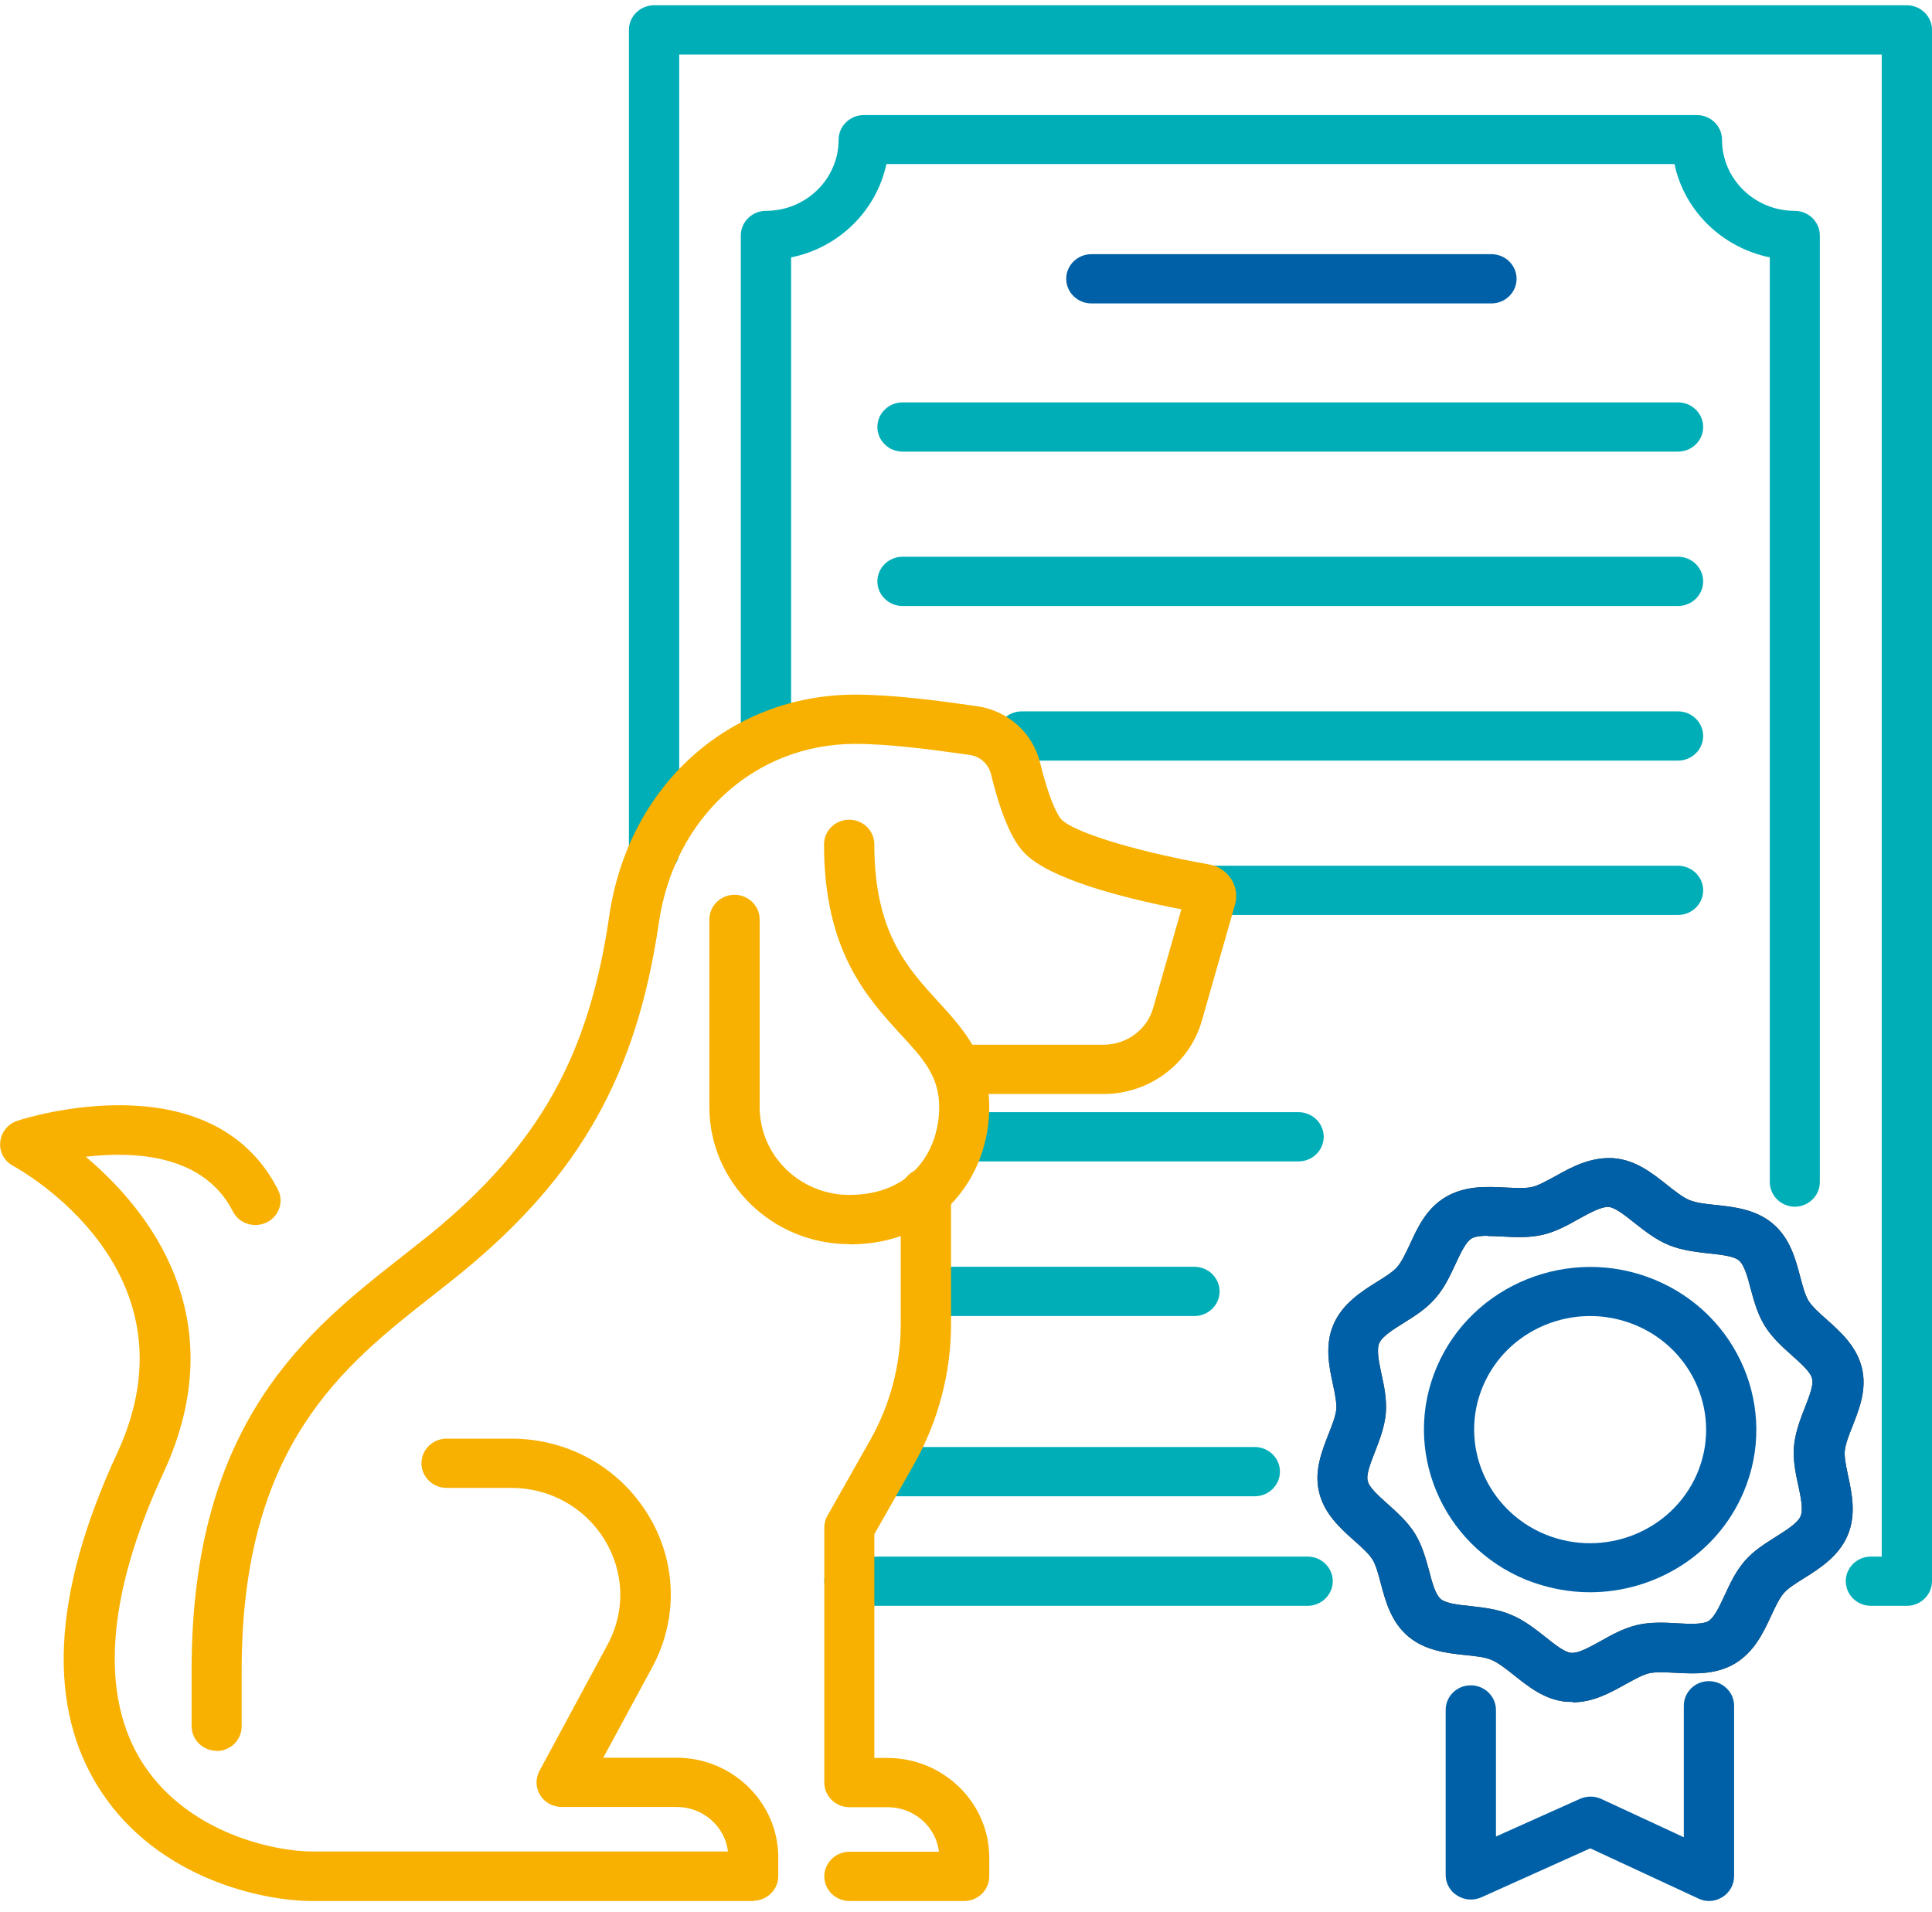 <svg width="95" height="94" viewBox="0 0 95 94" fill="none" xmlns="http://www.w3.org/2000/svg">
<g clip-path="url(#clip0_1024_1307)">
<path d="M93.763 78.957H91.995C91.315 78.957 90.759 78.412 90.759 77.746C90.759 77.081 91.315 76.536 91.995 76.536H92.527V2.68H33.398V41.854C33.398 42.519 32.841 43.064 32.161 43.064C31.481 43.064 30.925 42.519 30.925 41.854V1.47C30.925 0.804 31.481 0.259 32.161 0.259H93.763C94.444 0.259 95 0.804 95 1.47V77.746C95 78.412 94.444 78.957 93.763 78.957Z" fill="#00AEB8"/>
<path d="M64.298 78.957H41.769C41.089 78.957 40.532 78.412 40.532 77.746C40.532 77.081 41.089 76.536 41.769 76.536H64.298C64.978 76.536 65.534 77.081 65.534 77.746C65.534 78.412 64.978 78.957 64.298 78.957Z" fill="#00AEB8"/>
<path d="M88.261 59.334C87.581 59.334 87.024 58.789 87.024 58.123V12.655C84.675 12.171 82.82 10.367 82.338 8.067H43.586C43.092 10.367 41.249 12.183 38.9 12.655V36.188C38.9 36.854 38.343 37.399 37.663 37.399C36.983 37.399 36.427 36.854 36.427 36.188V11.578C36.427 10.912 36.983 10.367 37.663 10.367C39.642 10.367 41.237 8.793 41.237 6.869C41.237 6.203 41.793 5.658 42.473 5.658H83.438C84.118 5.658 84.675 6.203 84.675 6.869C84.675 8.806 86.282 10.367 88.248 10.367C88.928 10.367 89.485 10.912 89.485 11.578V58.123C89.485 58.789 88.928 59.334 88.248 59.334H88.261Z" fill="#00AEB8"/>
<path d="M61.701 73.57H43.883C43.203 73.57 42.647 73.025 42.647 72.359C42.647 71.694 43.203 71.149 43.883 71.149H61.701C62.381 71.149 62.937 71.694 62.937 72.359C62.937 73.025 62.381 73.57 61.701 73.57Z" fill="#00AEB8"/>
<path d="M73.337 14.919H53.664C52.984 14.919 52.428 14.374 52.428 13.708C52.428 13.042 52.984 12.498 53.664 12.498H73.337C74.017 12.498 74.573 13.042 74.573 13.708C74.573 14.374 74.017 14.919 73.337 14.919Z" fill="#0060A7"/>
<path d="M82.512 22.206H44.378C43.698 22.206 43.142 21.662 43.142 20.996C43.142 20.33 43.698 19.785 44.378 19.785H82.512C83.192 19.785 83.748 20.33 83.748 20.996C83.748 21.662 83.192 22.206 82.512 22.206Z" fill="#00AEB8"/>
<path d="M82.512 29.797H44.378C43.698 29.797 43.142 29.252 43.142 28.586C43.142 27.92 43.698 27.375 44.378 27.375H82.512C83.192 27.375 83.748 27.92 83.748 28.586C83.748 29.252 83.192 29.797 82.512 29.797Z" fill="#00AEB8"/>
<path d="M82.511 37.399H50.238C49.558 37.399 49.002 36.854 49.002 36.188C49.002 35.522 49.558 34.978 50.238 34.978H82.511C83.191 34.978 83.748 35.522 83.748 36.188C83.748 36.854 83.191 37.399 82.511 37.399Z" fill="#00AEB8"/>
<path d="M82.511 44.989H59.24C58.56 44.989 58.004 44.444 58.004 43.778C58.004 43.113 58.56 42.568 59.24 42.568H82.511C83.191 42.568 83.748 43.113 83.748 43.778C83.748 44.444 83.191 44.989 82.511 44.989Z" fill="#00AEB8"/>
<path d="M58.733 64.709H45.602C44.922 64.709 44.365 64.164 44.365 63.498C44.365 62.833 44.922 62.288 45.602 62.288H58.733C59.413 62.288 59.97 62.833 59.97 63.498C59.97 64.164 59.413 64.709 58.733 64.709Z" fill="#00AEB8"/>
<path d="M63.852 57.106H47.246C46.566 57.106 46.01 56.562 46.01 55.896C46.01 55.23 46.566 54.685 47.246 54.685H63.852C64.532 54.685 65.089 55.23 65.089 55.896C65.089 56.562 64.532 57.106 63.852 57.106Z" fill="#00AEB8"/>
<path d="M84.044 93.472C83.859 93.472 83.686 93.435 83.513 93.35L78.196 90.881L72.842 93.29C72.458 93.459 72.013 93.435 71.655 93.205C71.296 92.987 71.086 92.6 71.086 92.188V84.078C71.086 83.412 71.63 82.867 72.322 82.867C73.002 82.867 73.559 83.412 73.559 84.078V90.3L77.689 88.448C78.023 88.302 78.406 88.302 78.728 88.448L82.796 90.336V83.872C82.796 83.206 83.34 82.661 84.032 82.661C84.712 82.661 85.269 83.206 85.269 83.872V92.249C85.269 92.66 85.058 93.048 84.7 93.278C84.502 93.399 84.267 93.472 84.032 93.472H84.044Z" fill="#0060A7"/>
<path d="M77.318 83.678C77.232 83.678 77.145 83.678 77.059 83.678C75.971 83.593 75.167 82.94 74.45 82.371C74.054 82.056 73.683 81.766 73.349 81.62C73.015 81.475 72.533 81.427 72.038 81.378C71.124 81.281 70.085 81.16 69.256 80.47C68.403 79.756 68.131 78.739 67.896 77.855C67.773 77.395 67.661 76.96 67.488 76.681C67.315 76.403 66.969 76.088 66.598 75.761C65.906 75.144 65.126 74.442 64.867 73.388C64.607 72.335 64.99 71.379 65.324 70.519C65.51 70.059 65.671 69.636 65.708 69.297C65.732 68.982 65.646 68.546 65.547 68.086C65.361 67.227 65.126 66.149 65.572 65.12C66.017 64.091 66.957 63.498 67.711 63.026C68.119 62.772 68.502 62.53 68.7 62.3C68.922 62.046 69.12 61.622 69.331 61.174C69.714 60.339 70.147 59.407 71.099 58.85C72.051 58.293 73.102 58.341 74.042 58.39C74.536 58.414 75.006 58.438 75.328 58.365C75.649 58.293 76.045 58.063 76.478 57.833C77.294 57.373 78.221 56.877 79.346 56.949C80.434 57.034 81.25 57.688 81.968 58.257C82.363 58.571 82.734 58.862 83.068 59.007C83.402 59.14 83.872 59.201 84.379 59.249C85.294 59.346 86.332 59.467 87.161 60.157C88.014 60.871 88.286 61.888 88.521 62.784C88.645 63.244 88.756 63.68 88.929 63.958C89.102 64.237 89.448 64.552 89.819 64.878C90.512 65.496 91.291 66.198 91.55 67.251C91.81 68.304 91.427 69.273 91.093 70.12C90.907 70.58 90.747 71.004 90.71 71.343C90.685 71.645 90.771 72.081 90.87 72.541C91.056 73.401 91.291 74.478 90.846 75.507C90.4 76.536 89.461 77.129 88.706 77.601C88.298 77.855 87.915 78.097 87.717 78.328C87.495 78.582 87.297 79.005 87.087 79.453C86.703 80.289 86.258 81.221 85.318 81.79C84.366 82.359 83.303 82.298 82.376 82.25C81.881 82.225 81.411 82.201 81.09 82.274C80.768 82.347 80.373 82.577 79.94 82.807C79.185 83.23 78.345 83.702 77.331 83.702L77.318 83.678ZM73.176 60.762C72.842 60.762 72.545 60.787 72.36 60.896C72.076 61.065 71.816 61.622 71.569 62.155C71.309 62.711 71.025 63.341 70.555 63.861C70.109 64.37 69.566 64.709 69.021 65.048C68.502 65.375 67.97 65.701 67.822 66.04C67.674 66.379 67.81 66.985 67.933 67.578C68.069 68.183 68.193 68.825 68.144 69.478C68.082 70.168 67.834 70.81 67.612 71.379C67.402 71.924 67.167 72.493 67.253 72.82C67.327 73.146 67.797 73.558 68.242 73.957C68.7 74.369 69.219 74.829 69.578 75.41C69.936 75.991 70.109 76.645 70.27 77.226C70.419 77.807 70.579 78.4 70.851 78.63C71.099 78.836 71.705 78.909 72.298 78.969C72.929 79.042 73.634 79.114 74.289 79.393C74.944 79.659 75.501 80.107 75.995 80.494C76.453 80.858 76.935 81.245 77.257 81.269C77.603 81.305 78.159 80.991 78.691 80.7C79.222 80.398 79.828 80.059 80.496 79.901C81.176 79.744 81.869 79.78 82.487 79.817C83.093 79.853 83.723 79.877 84.008 79.708C84.292 79.538 84.552 78.981 84.799 78.449C85.059 77.892 85.343 77.262 85.801 76.742C86.246 76.233 86.802 75.894 87.334 75.555C87.853 75.228 88.385 74.89 88.533 74.563C88.682 74.224 88.546 73.618 88.422 73.025C88.286 72.42 88.162 71.791 88.212 71.125C88.274 70.435 88.521 69.793 88.743 69.224C88.954 68.679 89.189 68.111 89.102 67.784C89.028 67.457 88.558 67.045 88.113 66.646C87.655 66.234 87.136 65.774 86.778 65.193C86.419 64.612 86.246 63.958 86.085 63.377C85.937 62.796 85.776 62.203 85.504 61.973C85.257 61.767 84.651 61.695 84.057 61.634C83.439 61.561 82.722 61.489 82.067 61.222C81.411 60.956 80.855 60.508 80.36 60.121C79.903 59.758 79.42 59.37 79.099 59.346C78.753 59.322 78.196 59.624 77.665 59.915C77.133 60.218 76.527 60.557 75.859 60.714C75.179 60.871 74.487 60.835 73.868 60.799C73.621 60.787 73.386 60.775 73.151 60.775L73.176 60.762Z" fill="#3E3933"/>
<path d="M77.318 83.678C77.232 83.678 77.145 83.678 77.059 83.678C75.971 83.593 75.167 82.94 74.45 82.371C74.054 82.056 73.683 81.766 73.349 81.62C73.015 81.475 72.533 81.427 72.038 81.378C71.124 81.281 70.085 81.16 69.256 80.47C68.403 79.756 68.131 78.739 67.896 77.855C67.773 77.395 67.661 76.96 67.488 76.681C67.315 76.403 66.969 76.088 66.598 75.761C65.906 75.144 65.126 74.442 64.867 73.388C64.607 72.335 64.99 71.379 65.324 70.519C65.51 70.059 65.671 69.636 65.708 69.297C65.732 68.982 65.646 68.546 65.547 68.086C65.361 67.227 65.126 66.149 65.572 65.12C66.017 64.091 66.957 63.498 67.711 63.026C68.119 62.772 68.502 62.53 68.7 62.3C68.922 62.046 69.12 61.622 69.331 61.174C69.714 60.339 70.147 59.407 71.099 58.85C72.051 58.293 73.102 58.341 74.042 58.39C74.536 58.414 75.006 58.438 75.328 58.365C75.649 58.293 76.045 58.063 76.478 57.833C77.294 57.373 78.221 56.877 79.346 56.949C80.434 57.034 81.25 57.688 81.968 58.257C82.363 58.571 82.734 58.862 83.068 59.007C83.402 59.14 83.872 59.201 84.379 59.249C85.294 59.346 86.332 59.467 87.161 60.157C88.014 60.871 88.286 61.888 88.521 62.784C88.645 63.244 88.756 63.68 88.929 63.958C89.102 64.237 89.448 64.552 89.819 64.878C90.512 65.496 91.291 66.198 91.55 67.251C91.81 68.304 91.427 69.273 91.093 70.12C90.907 70.58 90.747 71.004 90.71 71.343C90.685 71.645 90.771 72.081 90.87 72.541C91.056 73.401 91.291 74.478 90.846 75.507C90.4 76.536 89.461 77.129 88.706 77.601C88.298 77.855 87.915 78.097 87.717 78.328C87.495 78.582 87.297 79.005 87.087 79.453C86.703 80.289 86.258 81.221 85.318 81.79C84.366 82.359 83.303 82.298 82.376 82.25C81.881 82.225 81.411 82.201 81.09 82.274C80.768 82.347 80.373 82.577 79.94 82.807C79.185 83.23 78.345 83.702 77.331 83.702L77.318 83.678ZM73.176 60.762C72.842 60.762 72.545 60.787 72.36 60.896C72.076 61.065 71.816 61.622 71.569 62.155C71.309 62.711 71.025 63.341 70.555 63.861C70.109 64.37 69.566 64.709 69.021 65.048C68.502 65.375 67.97 65.701 67.822 66.04C67.674 66.379 67.81 66.985 67.933 67.578C68.069 68.183 68.193 68.825 68.144 69.478C68.082 70.168 67.834 70.81 67.612 71.379C67.402 71.924 67.167 72.493 67.253 72.82C67.327 73.146 67.797 73.558 68.242 73.957C68.7 74.369 69.219 74.829 69.578 75.41C69.936 75.991 70.109 76.645 70.27 77.226C70.419 77.807 70.579 78.4 70.851 78.63C71.099 78.836 71.705 78.909 72.298 78.969C72.929 79.042 73.634 79.114 74.289 79.393C74.944 79.659 75.501 80.107 75.995 80.494C76.453 80.858 76.935 81.245 77.257 81.269C77.603 81.305 78.159 80.991 78.691 80.7C79.222 80.398 79.828 80.059 80.496 79.901C81.176 79.744 81.869 79.78 82.487 79.817C83.093 79.853 83.723 79.877 84.008 79.708C84.292 79.538 84.552 78.981 84.799 78.449C85.059 77.892 85.343 77.262 85.801 76.742C86.246 76.233 86.802 75.894 87.334 75.555C87.853 75.228 88.385 74.89 88.533 74.563C88.682 74.224 88.546 73.618 88.422 73.025C88.286 72.42 88.162 71.791 88.212 71.125C88.274 70.435 88.521 69.793 88.743 69.224C88.954 68.679 89.189 68.111 89.102 67.784C89.028 67.457 88.558 67.045 88.113 66.646C87.655 66.234 87.136 65.774 86.778 65.193C86.419 64.612 86.246 63.958 86.085 63.377C85.937 62.796 85.776 62.203 85.504 61.973C85.257 61.767 84.651 61.695 84.057 61.634C83.439 61.561 82.722 61.489 82.067 61.222C81.411 60.956 80.855 60.508 80.36 60.121C79.903 59.758 79.42 59.37 79.099 59.346C78.753 59.322 78.196 59.624 77.665 59.915C77.133 60.218 76.527 60.557 75.859 60.714C75.179 60.871 74.487 60.835 73.868 60.799C73.621 60.787 73.386 60.775 73.151 60.775L73.176 60.762Z" fill="#0060A7"/>
<path d="M78.184 78.291C77.133 78.291 76.057 78.085 75.031 77.674C70.876 75.967 68.91 71.27 70.653 67.203C72.397 63.135 77.195 61.21 81.349 62.917C85.504 64.624 87.47 69.321 85.726 73.388C84.416 76.451 81.374 78.291 78.171 78.291H78.184ZM78.196 64.709C75.97 64.709 73.844 65.992 72.929 68.135C71.717 70.967 73.077 74.248 75.983 75.446C78.888 76.633 82.227 75.301 83.451 72.456C84.663 69.624 83.303 66.343 80.397 65.145C79.68 64.854 78.938 64.709 78.196 64.709Z" fill="#0060A7"/>
<path d="M47.419 93.472H41.769C41.089 93.472 40.532 92.927 40.532 92.261C40.532 91.595 41.089 91.05 41.769 91.05H46.171C46.022 89.816 44.947 88.859 43.648 88.859H41.769C41.089 88.859 40.532 88.315 40.532 87.649V75.12C40.532 74.914 40.582 74.708 40.681 74.538L42.795 70.798C43.772 69.067 44.291 67.106 44.291 65.12V58.644C44.291 57.978 44.848 57.433 45.528 57.433C46.208 57.433 46.764 57.978 46.764 58.644V65.12C46.764 67.505 46.134 69.878 44.959 71.972L42.993 75.434V86.438H43.636C46.393 86.438 48.644 88.641 48.644 91.341V92.261C48.644 92.927 48.087 93.472 47.407 93.472H47.419Z" fill="#F8B100"/>
<path d="M10.658 86.087C9.978 86.087 9.422 85.542 9.422 84.877V82.104C9.422 69.902 15.147 65.411 19.759 61.791C20.241 61.404 20.723 61.029 21.181 60.666C26.498 56.308 28.959 51.925 29.96 45.025C30.9 38.621 35.87 34.154 42.065 34.154C43.883 34.154 46.109 34.445 48.038 34.723C49.559 34.941 50.783 36.031 51.141 37.496C51.549 39.166 51.957 40.038 52.192 40.292C52.699 40.837 55.358 41.769 59.463 42.507C59.908 42.58 60.291 42.846 60.539 43.221C60.786 43.597 60.848 44.057 60.724 44.493L59.092 50.206C58.486 52.313 56.508 53.79 54.27 53.79H47.419C46.739 53.79 46.183 53.245 46.183 52.579C46.183 51.913 46.739 51.368 47.419 51.368H54.27C55.407 51.368 56.409 50.618 56.706 49.553L58.09 44.711C55.036 44.117 51.537 43.185 50.35 41.914C50.127 41.672 49.422 40.922 48.73 38.065C48.606 37.568 48.198 37.193 47.679 37.12C45.824 36.854 43.71 36.576 42.053 36.576C37.119 36.576 33.15 40.195 32.396 45.376C31.308 52.833 28.513 57.797 22.751 62.53C22.281 62.917 21.799 63.292 21.292 63.692C16.878 67.154 11.883 71.076 11.883 82.117V84.889C11.883 85.555 11.326 86.099 10.646 86.099L10.658 86.087Z" fill="#F8B100"/>
<path d="M41.768 61.174C37.972 61.174 34.881 58.148 34.881 54.431V45.207C34.881 44.541 35.437 43.996 36.117 43.996C36.797 43.996 37.354 44.541 37.354 45.207V54.431C37.354 56.816 39.332 58.753 41.768 58.753C44.822 58.753 46.182 56.586 46.182 54.431C46.182 52.918 45.391 52.046 44.278 50.848C42.609 49.02 40.519 46.732 40.519 41.515C40.519 40.849 41.076 40.304 41.756 40.304C42.436 40.304 42.992 40.849 42.992 41.515C42.992 45.812 44.587 47.555 46.121 49.238C47.37 50.594 48.643 52.01 48.643 54.443C48.643 57.797 46.269 61.186 41.756 61.186L41.768 61.174Z" fill="#F8B100"/>
<path d="M37.057 93.472H15.369C12.822 93.472 7.765 92.334 4.97 88.085C2.275 83.993 2.547 78.388 5.762 71.452C9.929 62.469 1.014 57.53 0.643 57.324C0.21 57.094 -0.037 56.634 0.012 56.15C0.062 55.666 0.383 55.267 0.853 55.109C1.236 54.976 10.386 52.083 13.663 58.486C13.972 59.08 13.725 59.806 13.107 60.109C12.501 60.399 11.759 60.169 11.45 59.564C10.015 56.755 6.615 56.598 4.216 56.877C7.221 59.407 11.61 64.733 8.025 72.444C5.218 78.497 4.884 83.448 7.06 86.765C9.286 90.142 13.477 91.038 15.382 91.038H35.796C35.648 89.803 34.572 88.847 33.274 88.847H27.623C27.19 88.847 26.782 88.629 26.56 88.266C26.337 87.903 26.325 87.455 26.523 87.08L29.873 80.87C30.764 79.223 30.702 77.299 29.725 75.701C28.748 74.115 27.029 73.158 25.138 73.158H21.96C21.28 73.158 20.723 72.614 20.723 71.948C20.723 71.282 21.28 70.737 21.96 70.737H25.138C27.907 70.737 30.418 72.129 31.852 74.454C33.286 76.778 33.36 79.599 32.062 81.996L29.663 86.426H33.261C36.019 86.426 38.269 88.629 38.269 91.329V92.249C38.269 92.915 37.713 93.459 37.033 93.459L37.057 93.472Z" fill="#F8B100"/>
</g>
<defs>
<clipPath id="clip0_1024_1307">
<rect width="95" height="93.213" fill="white" transform="translate(0 0.259)"/>
</clipPath>
</defs>
</svg>
